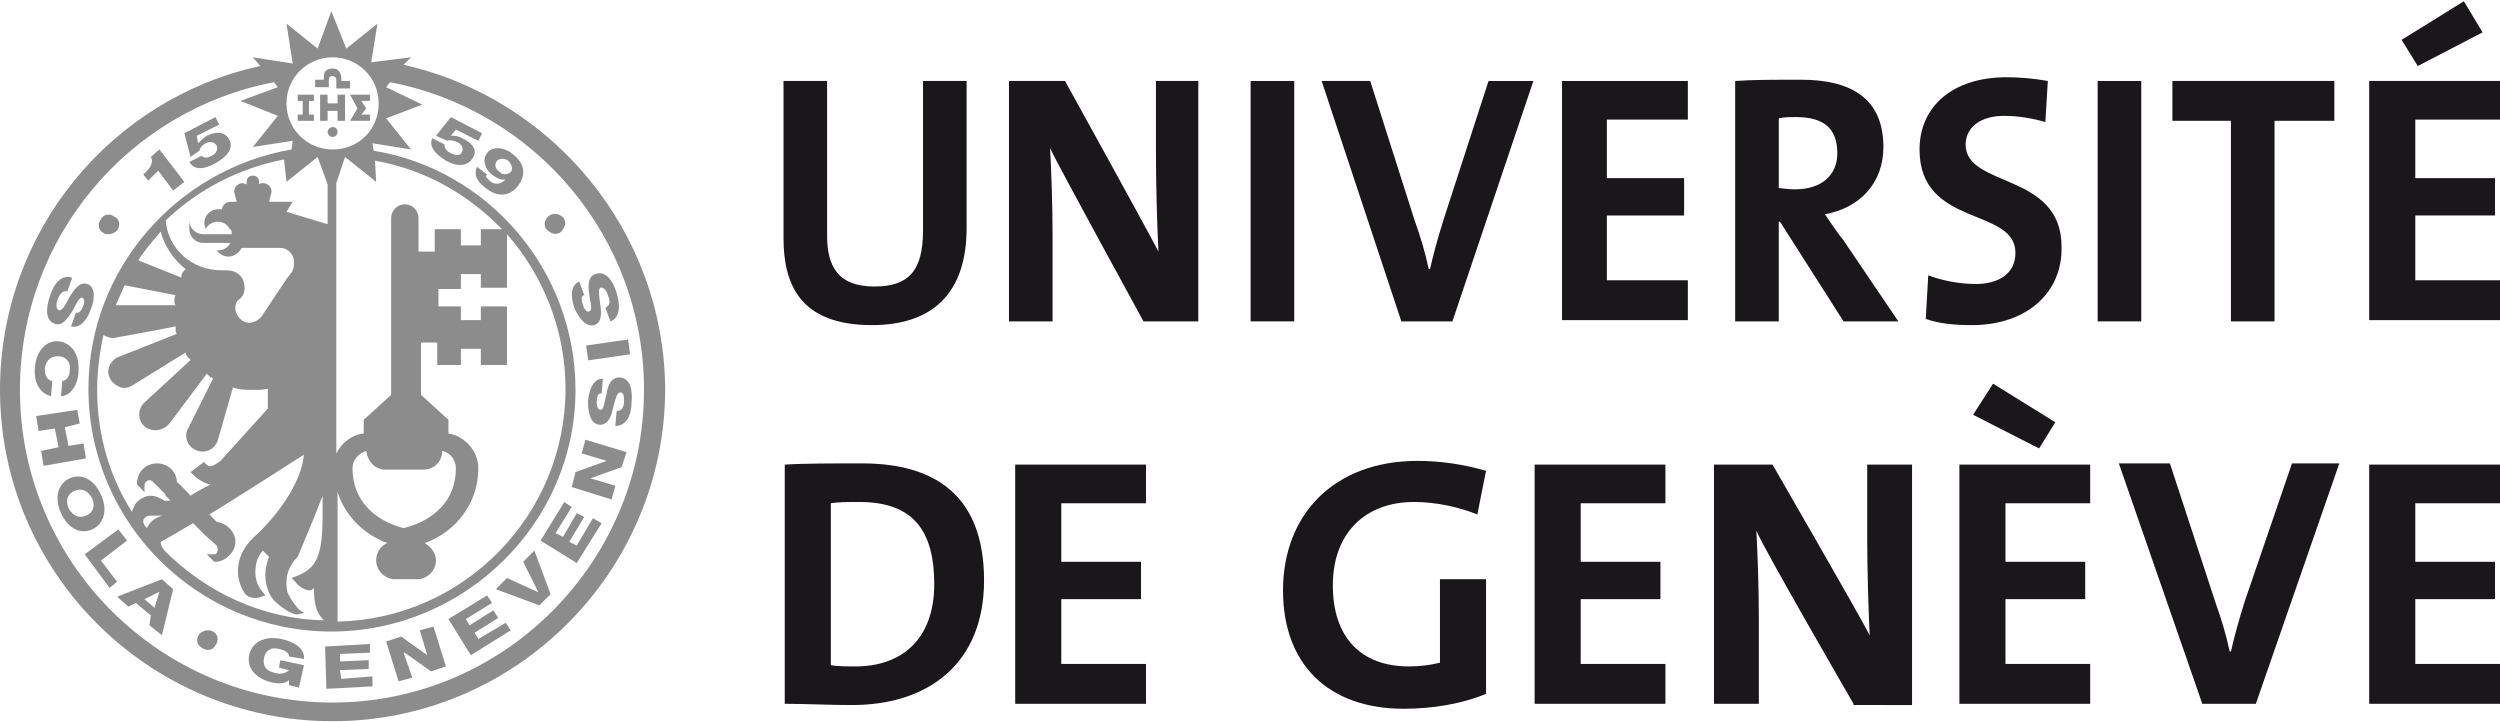 <?xml version="1.0" encoding="UTF-8"?>
<svg xmlns="http://www.w3.org/2000/svg" xmlns:xlink="http://www.w3.org/1999/xlink" version="1.1" id="Calque_1" x="0px" y="0px" viewBox="0 0 200.7 58" style="enable-background:new 0 0 200.7 58;" xml:space="preserve">
<style type="text/css">
	.st0{fill:#8C8C8C;}
	.st1{fill:#1A171B;}
</style>
<g>
	<path class="st0" d="M12.7,13.7l1.2,1.6l0.9-0.7l-2-2.6l-0.7,0.6c0.3,0.4-0.1,1-0.6,1.4l0.4,0.5L12.7,13.7z"></path>
	<path class="st0" d="M16,12.1c0.1-0.3,0.2-0.4,0.5-0.6c0.4-0.2,0.7-0.1,0.9,0.2c0.1,0.3,0,0.6-0.4,0.8c-0.3,0.2-0.7,0.2-0.8,0   l-1,0.5c0.4,0.7,1.2,0.6,2.1,0.1c0.9-0.5,1.5-1.2,1.1-1.9c-0.3-0.6-1-0.7-1.8-0.3c-0.3,0.2-0.5,0.4-0.7,0.6l0,0l-0.1-0.6l1.8-0.9   l-0.3-0.6l-2.5,1.3l0.5,1.9L16,12.1z"></path>
	<path class="st0" d="M37.1,11.1c-0.3-0.2-0.6-0.2-0.9-0.2l0,0l0.4-0.5l1.8,0.9l0.3-0.6l-2.5-1.3L35,10.9l0.9,0.4   c0.2-0.1,0.5,0,0.8,0.1c0.4,0.2,0.5,0.5,0.4,0.8c-0.1,0.3-0.5,0.3-0.9,0.1c-0.3-0.1-0.6-0.5-0.5-0.7l-1-0.5   c-0.3,0.7,0.3,1.3,1.1,1.8c0.9,0.5,1.8,0.5,2.2-0.3C38.3,12.1,38,11.5,37.1,11.1z"></path>
	<path class="st0" d="M41.2,12.4c-0.7-0.6-1.7-0.7-2.1-0.1c-0.4,0.5-0.2,1.3,0.5,1.8c0.3,0.2,0.7,0.4,1,0.3l0,0   c-0.3,0.3-0.7,0.5-1.2,0.2c-0.1-0.1-0.2-0.2-0.3-0.3c-0.1-0.1-0.1-0.2,0-0.3l-0.8-0.6c-0.3,0.6,0,1.2,0.7,1.7   c1.1,0.9,2.1,0.5,2.6-0.2C42.2,14.1,42.2,13.2,41.2,12.4z M41,13.8c-0.2,0.2-0.6,0.3-0.9,0c-0.4-0.3-0.4-0.6-0.2-0.9   c0.2-0.2,0.6-0.2,0.9,0C41.1,13.2,41.2,13.6,41,13.8z"></path>
	<path class="st0" d="M4.4,26c0.6,0.2,1-0.4,1.4-1c0.3-0.6,0.6-1.2,0.8-1.1c0.2,0.1,0.2,0.4,0.1,0.6c-0.1,0.3-0.3,0.7-0.6,0.6   l-0.4,1.1c0.7,0.2,1.3-0.5,1.6-1.4C7.6,24.1,7.7,23,7,22.8c-0.6-0.2-1,0.4-1.4,1c-0.3,0.6-0.6,1.2-0.9,1.1   c-0.2-0.1-0.2-0.5-0.1-0.8c0.2-0.5,0.4-0.8,0.8-0.7l0.4-1.1C4.9,22,4.3,22.8,4,23.8C3.7,24.7,3.6,25.7,4.4,26z"></path>
	<path class="st0" d="M4.1,31.8l0.1-1.2c-0.4-0.1-0.6-0.4-0.6-1c0.1-0.8,0.6-1,1.1-1c0.5,0,1,0.4,0.9,1.1c0,0.5-0.2,0.8-0.6,0.9   l-0.1,1.2c0.8,0,1.4-1,1.4-2c0.1-1.4-0.6-2.3-1.6-2.4c-1-0.1-1.8,0.8-1.9,2.1C2.7,30.7,3.2,31.6,4.1,31.8z"></path>
	<polygon class="st0" points="6.7,35.6 5.5,35.8 5.2,34.3 6.4,34 6.2,32.9 2.9,33.4 3.1,34.6 4.4,34.4 4.7,35.9 3.3,36.2 3.5,37.4    6.9,36.8  "></polygon>
	<path class="st0" d="M8.1,39.7c-0.6-1.3-1.6-1.7-2.5-1.3c-0.9,0.4-1.3,1.5-0.7,2.8c0.6,1.3,1.6,1.7,2.5,1.3   C8.3,42.1,8.7,41,8.1,39.7z M6.9,41.4c-0.5,0.2-1,0.1-1.4-0.6c-0.3-0.7,0-1.2,0.5-1.4c0.5-0.2,1-0.1,1.4,0.6   C7.7,40.7,7.4,41.2,6.9,41.4z"></path>
	<polygon class="st0" points="10.2,43.4 9.5,42.5 6.8,44.5 8.8,47.2 9.4,46.7 8.1,45  "></polygon>
	<path class="st0" d="M9.4,47.9l0.9,0.8l0.6-0.3l1.2,1L12,50.2L13,51l0.9-3.7L13,46.5L9.4,47.9z M12.4,48.8l-0.8-0.7l1.2-0.6l0,0   L12.4,48.8z"></path>
	<path class="st0" d="M22.4,52.1c0.5,0.1,0.8,0.3,0.8,0.6l1.2,0.2c0.1-0.9-0.9-1.4-1.8-1.6c-1.4-0.3-2.4,0.3-2.6,1.3   c-0.2,1,0.5,1.9,1.9,2.2c0.4,0.1,1,0.1,1.3-0.2l0,0.4l0.8,0.2l0.4-1.8l-1.9-0.4l-0.1,0.6l0.8,0.2C23,54,22.6,54.2,22,54   c-0.8-0.2-0.9-0.7-0.8-1.2C21.3,52.3,21.7,51.9,22.4,52.1z"></path>
	<polygon class="st0" points="27.4,54.5 27.3,53.8 29.6,53.7 29.6,53 27.3,53.1 27.3,52.5 29.7,52.4 29.7,51.7 26.1,51.9 26.2,55.3    29.9,55.1 29.9,54.3  "></polygon>
	<polygon class="st0" points="33.7,50.6 34.3,52.6 34.3,52.6 32.2,51.1 31,51.5 32,54.7 33.1,54.4 32.4,52.4 32.5,52.4 34.6,53.9    35.8,53.5 34.8,50.3  "></polygon>
	<polygon class="st0" points="38.4,51.3 38.1,50.8 40,49.6 39.6,49 37.7,50.2 37.4,49.7 39.5,48.4 39.1,47.8 36,49.7 37.8,52.6    41,50.6 40.6,50  "></polygon>
	<polygon class="st0" points="42,45.1 43.2,47.5 43.1,47.5 40.7,46.4 39.8,47.3 43.3,48.6 44.2,47.7 42.9,44.2  "></polygon>
	<polygon class="st0" points="46.3,43.8 45.7,43.5 46.9,41.5 46.3,41.2 45.2,43.1 44.6,42.8 45.9,40.7 45.3,40.3 43.4,43.4    46.3,45.2 48.3,42 47.6,41.6  "></polygon>
	<polygon class="st0" points="46.7,36.4 48.7,37 48.7,37 46.2,37.9 45.9,39.1 49.1,40.1 49.4,39 47.4,38.4 47.4,38.4 49.9,37.5    50.3,36.3 47,35.3  "></polygon>
	<path class="st0" d="M49.7,30.3c-0.6,0-0.9,0.6-1,1.3c-0.2,0.7-0.2,1.3-0.5,1.3c-0.2,0-0.3-0.3-0.3-0.6c0-0.4,0.1-0.8,0.4-0.7   l0.1-1.2c-0.8,0-1.1,0.9-1.2,1.8c0,0.9,0.2,1.9,1,1.9c0.6,0,0.9-0.7,1-1.3c0.2-0.7,0.3-1.3,0.6-1.3c0.3,0,0.3,0.4,0.3,0.7   c0,0.5-0.2,0.8-0.6,0.8l-0.1,1.2c0.9,0,1.3-0.9,1.3-1.9C50.8,31.3,50.6,30.3,49.7,30.3z"></path>
	<rect x="47.1" y="27.5" transform="matrix(0.99 -0.143 0.143 0.99 -3.509 7.25)" class="st0" width="3.4" height="1.2"></rect>
	<path class="st0" d="M47.7,26.1c0.6-0.2,0.6-0.9,0.5-1.6c-0.1-0.7-0.2-1.3,0-1.4c0.2-0.1,0.5,0.2,0.6,0.6c0.2,0.5,0.2,0.8-0.2,1   l0.4,1.1c0.8-0.3,0.8-1.3,0.5-2.3c-0.3-1-0.9-1.8-1.7-1.5c-0.6,0.2-0.6,0.9-0.5,1.6c0.1,0.7,0.3,1.3,0,1.4   c-0.2,0.1-0.4-0.2-0.5-0.5c-0.1-0.3-0.2-0.8,0.1-0.8l-0.4-1.1c-0.7,0.3-0.7,1.2-0.4,2.1C46.4,25.4,47,26.3,47.7,26.1z"></path>
	<path class="st0" d="M16,50.9c-0.3,0.4-0.2,0.9,0.2,1.1c0.4,0.3,0.9,0.2,1.1-0.2c0.3-0.4,0.2-0.9-0.2-1.1   C16.8,50.5,16.3,50.6,16,50.9z"></path>
	<path class="st0" d="M9.4,18.5c0.3-0.4,0.2-0.9-0.2-1.1c-0.4-0.3-0.9-0.2-1.1,0.2c-0.3,0.4-0.2,0.9,0.2,1.1   C8.6,18.9,9.1,18.8,9.4,18.5z"></path>
	<path class="st0" d="M43.9,17.5c-0.3,0.4-0.2,0.9,0.2,1.1c0.4,0.3,0.9,0.2,1.1-0.2c0.3-0.4,0.2-0.9-0.2-1.1   C44.7,17.1,44.2,17.1,43.9,17.5z"></path>
	<polygon class="st0" points="28.7,8.7 28.1,9.7 29.7,9.7 29.7,9.2 29,9.2 29.4,8.7 29,8.1 29.7,8.1 29.7,7.6 28.1,7.6  "></polygon>
	<polygon class="st0" points="25.2,9.2 24.8,9.2 24.8,8.1 25.2,8.1 25.2,7.6 23.9,7.6 23.9,8.1 24.3,8.1 24.3,9.2 23.9,9.2    23.9,9.7 25.2,9.7  "></polygon>
	<polygon class="st0" points="27.1,8.3 26.3,8.3 26.3,7.6 25.7,7.6 25.7,9.7 26.3,9.7 26.3,8.9 27.1,8.9 27.1,9.7 27.7,9.7    27.7,7.6 27.1,7.6  "></polygon>
	<path class="st0" d="M26.4,6.4c0-0.2,0.1-0.3,0.3-0.3c0.1,0,0.3,0.1,0.3,0.3l0,0.7h1.1V6.5h-0.7l0-0.2c0-0.4-0.2-0.8-0.7-0.8   c-0.4,0-0.7,0.2-0.7,0.6c0,0.1,0,0.2,0,0.2v0.1h-0.7l0,0.6h1.1L26.4,6.4z"></path>
	<path class="st0" d="M26.7,10.2c-0.2,0-0.4,0.2-0.4,0.4c0,0.2,0.2,0.4,0.4,0.4c0.2,0,0.4-0.2,0.4-0.4   C27.1,10.3,26.9,10.2,26.7,10.2z"></path>
	<path class="st0" d="M32.4,5.2L33,4.6L29.8,5l0.5-3.1l-2.5,2l-1.2-3l-1.1,3l-2.5-2l0.5,3.2l-3.2-0.5l0.6,0.7C8.9,7.9,0,18.6,0,31.3   C0,46,12,57.9,26.7,57.9s26.7-12,26.7-26.7C53.3,18.6,44.4,7.9,32.4,5.2z M26.7,4.6c2,0,3.7,1.6,3.7,3.7s-1.6,3.7-3.7,3.7   c-2,0-3.7-1.6-3.7-3.7S24.7,4.6,26.7,4.6z M30.1,12.9c4,0.7,7.5,2.7,10.2,5.5h-1.7v1.3H37v-1.3h-2.1v1.8h-1.3c0,0,0-2.7,0-2.7   c0-0.6-0.5-1.1-1.1-1.1c-0.6,0-1.1,0.5-1.1,1.1c0,0,0,14.2,0,14.2l-2.2,2v1.1c-1,0.1-1.8,0.8-2.2,1.6V14.7l0.7-2.1l2.5,2L30.1,12.9   z M31.1,43.6c-0.5,0.2-0.9,0.7-0.9,1.4c0,0.8,0.7,1.5,1.5,1.5h1.8c0.8,0,1.5-0.7,1.5-1.5c0-0.6-0.4-1.1-0.9-1.4   c2.5-0.9,4.3-3.2,4.3-6c0-1.4-1.1-2.6-2.4-2.8v-1.1l-2.2-2v-4.2h1.3v1.8H37V28h1.6v1.3h2.1v-4.7h-2.1v1.1H37v-1.1h-1.8v-1.4H37V22   h1.6v1.1h2.1v-4.3c2.9,3.3,4.7,7.7,4.7,12.4c0,10.2-8.2,18.5-18.3,18.7V39.5C27.7,41.4,29.2,42.9,31.1,43.6z M28.3,37.6   c0-0.7,0.5-1.2,1.1-1.4c0.1,0.8,0.7,1.5,1.5,1.5h3.1c0.8,0,1.5-0.6,1.5-1.5c0.6,0.1,1.1,0.7,1.1,1.4c0,2.6-1.8,4.2-4.2,4.8   C30.1,41.8,28.3,40.2,28.3,37.6z M14.1,23.7C14,23.8,14,24,14,24.2c0,0.1,0,0.2,0.1,0.3l-4.8,0c0.2-0.5,0.5-1.1,0.7-1.6L14.1,23.7z    M11.1,20.9c0.5-0.8,1.2-1.6,1.8-2.3c0.3,1.2,1.1,2.3,2,3c-0.1,0.1-0.2,0.2-0.3,0.4c0,0.1-0.1,0.2,0,0.3L11.1,20.9z M9.3,27.1   c0,0,2.3-0.4,4.8-0.9c0,0.1,0,0.3,0,0.4c0,0.1,0.1,0.2,0.1,0.2l-4.8,1.9c-0.7,0.4-0.9,1.2-0.5,1.8c0.2,0.3,0.5,0.5,0.8,0.6   c0.3,0.1,0.7,0,1-0.2l4.2-2.6c0,0.1,0.1,0.3,0.2,0.4c0.1,0.1,0.1,0.1,0.2,0.2l-3.8,3.5c-0.5,0.6-0.4,1.5,0.2,1.9   c0.6,0.4,1.4,0.3,1.9-0.3l3-4c0.1,0.1,0.2,0.2,0.3,0.3c0.1,0,0.1,0,0.2,0.1c0,0,0,0,0,0l-2.1,4.2c-0.2,0.7,0.2,1.4,0.9,1.6   c0.7,0.2,1.4-0.2,1.6-0.9l1.2-4.2c0.5,0.2,1.1,0.2,1.6,0.2c0.5,0,0.8,0,1.2-0.1c0,0.8,0,1.5,0,1.6c-0.1,0.1-3.8,4.2-3.8,4.2   c-0.7,0.5-0.9,0.6-1.3,0.1L16.5,37l-1.2,0.9l0.2,0.2c0.4,0.4,0.9,0.7,1.4,0.8c-0.8,0.4-1.5,0.8-1.6,0.9c-0.1-0.1-0.7-0.8-1.1-1.1   c0-0.8-0.7-1.5-1.6-1.5c-0.9,0-1.6,0.7-1.6,1.6v0.1l0.6,0.6v-0.5c0-0.1,0-0.2,0.1-0.3c0.2-0.2,0.4-0.2,0.6,0c0,0,0.5,0.5,0.8,0.8   l0,0l0.1,0.1c0.1,0.1,0.1,0.2,0.1,0.2l0,0l0.4,0.4l-0.5,0c-0.3-0.2-0.7-0.4-1.1-0.4c-0.4,0-0.8,0.2-1.1,0.5   c-0.2,0.2-0.3,0.5-0.4,0.8c-1.8-2.8-2.8-6.2-2.8-9.8c0-1.5,0.2-3,0.5-4.4C8.7,27.1,9,27.2,9.3,27.1z M11.5,41.9   c0-0.1,0-0.2,0.1-0.3c0.1-0.1,0.2-0.2,0.4-0.2l1.1,0c-0.6,0.1-1.1,0.5-1.3,1C11.6,42.2,11.5,42,11.5,41.9   C11.5,41.9,11.5,41.9,11.5,41.9z M12.9,43.6c0-0.1,0.1-0.2,0.2-0.2l2.4-1.4l0.7,0.7l0,0l0.2,0.2l0.1,0.1l0,0l0.9,0.8   c0.1,0.2,0.1,0.4,0,0.6c-0.1,0.1-0.2,0.1-0.3,0.1h-0.5l0.6,0.6h0.1c0.4,0,0.8-0.2,1.1-0.5c0.3-0.3,0.5-0.7,0.5-1.1   c0-0.8-0.7-1.5-1.5-1.6c-0.2-0.2-0.5-0.5-0.6-0.6c0.4-0.2,7-4.4,7.6-4.8c-0.2,2.3-2.2,5-4.1,6.7c-0.9,0.9-1.2,1.8-1.2,2.7   c0,0.7,0.3,1.4,0.6,1.8c0.3,0.3,0.8,0.4,1.3,0.2l0.3-0.1L21,47.4c-0.3-0.3-0.5-0.9-0.5-1.4c0-0.9,0.2-1.3,0.6-1.8   c0.1,0.1,0.3,0.3,0.5,0.5c-0.2,0.5-0.3,1-0.3,1.4c0,0.9,0.3,1.8,0.9,2.3c0.1,0.1,1.3,1.1,1.8,0.9l0.4-0.1l-0.3-0.2   c-0.2-0.1-0.7-0.8-0.9-1.2c-0.2-0.3-0.2-0.7-0.2-1.1c0-0.7,0.3-1.4,0.9-2c0,0,1.4-3.3,2-4.9c0,0,0,0.3,0,0.3c0,0.4,0,0.7,0,1.1   c0,1.9-0.1,3.6-1,4.4c-0.5,0.5-1.5,0.8-1.5,0.8l0.3,0.3c0,0,0.4,0.6,1.1,0.7c0.2,0,0.3-0.1,0.4-0.2c0,1.5,0.3,2.1,0.8,2.6   c-5-0.1-9.5-2.3-12.8-5.6L13,43.9C13,43.8,12.9,43.7,12.9,43.6C12.9,43.6,12.9,43.6,12.9,43.6z M23,17l0.5-0.8h-1.9l0.2-0.8   c0-0.4-0.3-0.7-0.7-0.7c-0.1,0-0.2,0-0.3,0.1c0-0.1,0-0.1,0-0.2c0-0.3-0.2-0.5-0.5-0.5s-0.5,0.2-0.5,0.5c0,0.1,0,0.1,0,0.2   c-0.1,0-0.2-0.1-0.3-0.1c-0.4,0-0.7,0.3-0.7,0.7l0.2,0.8h-0.5c-0.3,0-0.6,0.2-0.7,0.6c-0.1,0-0.2,0-0.3,0c-0.6,0-1.1,0.5-1.1,1.1   c0,0.2,0.1,0.4,0.1,0.5c0.2-0.4,0.6-0.6,1-0.6c0.4,0,0.7,0.2,0.9,0.5c0,0,0,0.1,0.1,0.1c0.1,0.1,0.1,0.2,0.1,0.4h-2.3   c-0.6,0-1.1-0.5-1.1-1.1v0.2v0.3v0.2c0,0.6,0.5,1.1,1.1,1.1h2.2c-0.2,0.4-0.6,0.6-1,0.6c0,0,0,0-0.1,0c0.2,0.3,0.6,0.5,0.9,0.5   c0.5,0,0.9-0.3,1.1-0.7h3.1c0.6,0,1.1,0.5,1.1,1.1c0,0.3,0,0.7-0.3,1l-0.3,0.4l-2,3c-0.4,0.5-1.1,0.7-1.6,0.3   c-0.5-0.4-0.7-1.1-0.3-1.6c0.5-0.3,0.6-0.8,0.5-1.3c-0.1-0.7-0.7-1.1-1.4-1.1l-0.4,0c-2.4,0-4.3-1.7-4.5-4c2.6-2.5,5.9-4.2,9.5-4.9   L23,14.6l2.5-2l0.8,2.2V18L23,17z M26.7,56.4c-13.8,0-25.1-11.2-25.1-25.1C1.6,19,10.4,8.8,22,6.6l0.3,0.4l-3,1.1l3,1.2l-2,2.5   l3.2-0.5L23.4,12c-9.2,1.6-16.3,9.6-16.3,19.2c0,10.8,8.8,19.5,19.5,19.5S46.2,42,46.2,31.3c0-9.6-7-17.7-16.2-19.2l-0.1-0.6   l3.1,0.5l-2-2.5l2.9-1.1L31,7l0.3-0.4C42.9,8.8,51.7,19,51.7,31.3C51.7,45.1,40.5,56.4,26.7,56.4z"></path>
</g>
<g>
	<path class="st1" d="M70,26.1c-5.8,0-7.1-3.3-7.1-7V6.5h3.5v12.4c0,2.4,0.8,4.1,3.8,4.1c2.7,0,3.9-1.2,3.9-4.5v-12h3.5v11.8   C77.6,23.6,74.8,26.1,70,26.1z"></path>
	<path class="st1" d="M91.8,25.8c0,0-6.9-12.6-7.5-13.9c0.1,1.7,0.2,4.7,0.2,7v6.9H81V6.5h4.5c0,0,6.8,12.3,7.5,13.7   c-0.1-1.9-0.2-5.4-0.2-7.7v-6h3.4v19.3H91.8z"></path>
	<path class="st1" d="M100.4,25.8V6.5h3.5v19.3H100.4z"></path>
	<path class="st1" d="M116.6,25.8h-4.1l-6.4-19.3h3.9l3.6,11.3c0.4,1.1,0.8,2.4,1.1,3.8h0.1c0.3-1.3,0.6-2.4,1.1-4l3.6-11.1h3.6   L116.6,25.8z"></path>
	<path class="st1" d="M125.4,25.8V6.5h10.1v3.1h-6.5v4.7h6.2v3h-6.2v5.2h6.5v3.2H125.4z"></path>
	<path class="st1" d="M148,25.8l-5.1-8h-0.1v8h-3.5V6.5c1.4-0.1,3.1-0.1,5.3-0.1c4,0,6.6,1.5,6.6,5.4c0,2.9-1.9,4.9-4.7,5.4   c0.5,0.7,1,1.5,1.5,2.1l4.4,6.5H148z M144.2,9.4c-0.5,0-1,0-1.4,0.1v5.6c0.2,0,0.7,0.1,1.3,0.1c2.1,0,3.4-1.1,3.4-2.9   C147.5,10.3,146.4,9.4,144.2,9.4z"></path>
	<path class="st1" d="M158.3,26.1c-1.3,0-2.6-0.1-3.7-0.5l0.2-3.5c1,0.4,2.5,0.7,3.8,0.7c1.8,0,3.2-0.8,3.2-2.5c0-3.7-7.7-2-7.7-8.3   c0-3.4,2.6-5.8,7-5.8c1,0,2.2,0.1,3.3,0.3l-0.2,3.3c-1-0.3-2.2-0.5-3.3-0.5c-2,0-3.1,1-3.1,2.3c0,3.5,7.7,2.2,7.7,8.2   C165.6,23.4,162.8,26.1,158.3,26.1z"></path>
	<path class="st1" d="M168.4,25.8V6.5h3.5v19.3H168.4z"></path>
	<path class="st1" d="M182.6,9.7v16.1h-3.5V9.7h-4.7V6.5h13v3.2H182.6z"></path>
	<path class="st1" d="M190.2,25.8V6.5h10.5v3.1h-6.8v4.7h6.4v3h-6.4v5.2h6.8v3.2H190.2z M194.1,5.3l-1.3-2.1l5-3.1l1.5,2.5   L194.1,5.3z"></path>
	<path class="st1" d="M68.4,56.6c-2,0-3.7-0.1-5.4-0.1V37.3c1.5-0.1,3.9-0.1,6.2-0.1c6,0,9.8,2.7,9.8,9.4   C79,53.2,74.6,56.6,68.4,56.6z M69,40.3c-0.9,0-1.7,0-2.3,0.1v13c0.5,0.1,1.3,0.1,2,0.1c3.6,0,6.3-2.1,6.3-6.6   C75,42.7,73.4,40.3,69,40.3z"></path>
	<path class="st1" d="M81.5,56.5V37.3H92v3.1h-6.8v4.7h6.4v3h-6.4v5.2H92v3.2H81.5z"></path>
	<path class="st1" d="M118.6,41.3c-1.5-0.6-3.3-1-5.1-1c-3.8,0-6.5,2.4-6.5,6.7c0,4.1,2.2,6.5,6.1,6.5c0.9,0,1.7-0.1,2.5-0.3v-6.7   h3.7v9.2c-1.9,0.8-4.3,1.2-6.6,1.2c-6.1,0-9.7-3.6-9.7-9.5c0-6.1,4.1-10.4,10.8-10.4c1.9,0,3.8,0.3,5.5,0.8L118.6,41.3z"></path>
	<path class="st1" d="M123.2,56.5V37.3h10.5v3.1h-6.8v4.7h6.4v3h-6.4v5.2h6.8v3.2H123.2z"></path>
	<path class="st1" d="M148.8,56.5c0,0-7.3-12.6-7.8-13.9c0.1,1.7,0.2,4.7,0.2,7v6.9h-3.6V37.3h4.7c0,0,7.1,12.3,7.8,13.7   c-0.1-1.9-0.2-5.4-0.2-7.7v-6h3.6v19.3H148.8z"></path>
	<path class="st1" d="M157.3,56.5V37.3h10.5v3.1H161v4.7h6.4v3H161v5.2h6.8v3.2H157.3z M163.7,36l-5.3-2.7l1.6-2.5l5,3.1L163.7,36z"></path>
	<path class="st1" d="M181.1,56.5h-4.3l-6.7-19.3h4.1l3.7,11.3c0.4,1.1,0.8,2.4,1.1,3.8h0.1c0.3-1.3,0.6-2.4,1.1-4l3.8-11.1h3.8   L181.1,56.5z"></path>
	<path class="st1" d="M190.2,56.5V37.3h10.5v3.1h-6.8v4.7h6.4v3h-6.4v5.2h6.8v3.2H190.2z"></path>
</g>
</svg>
